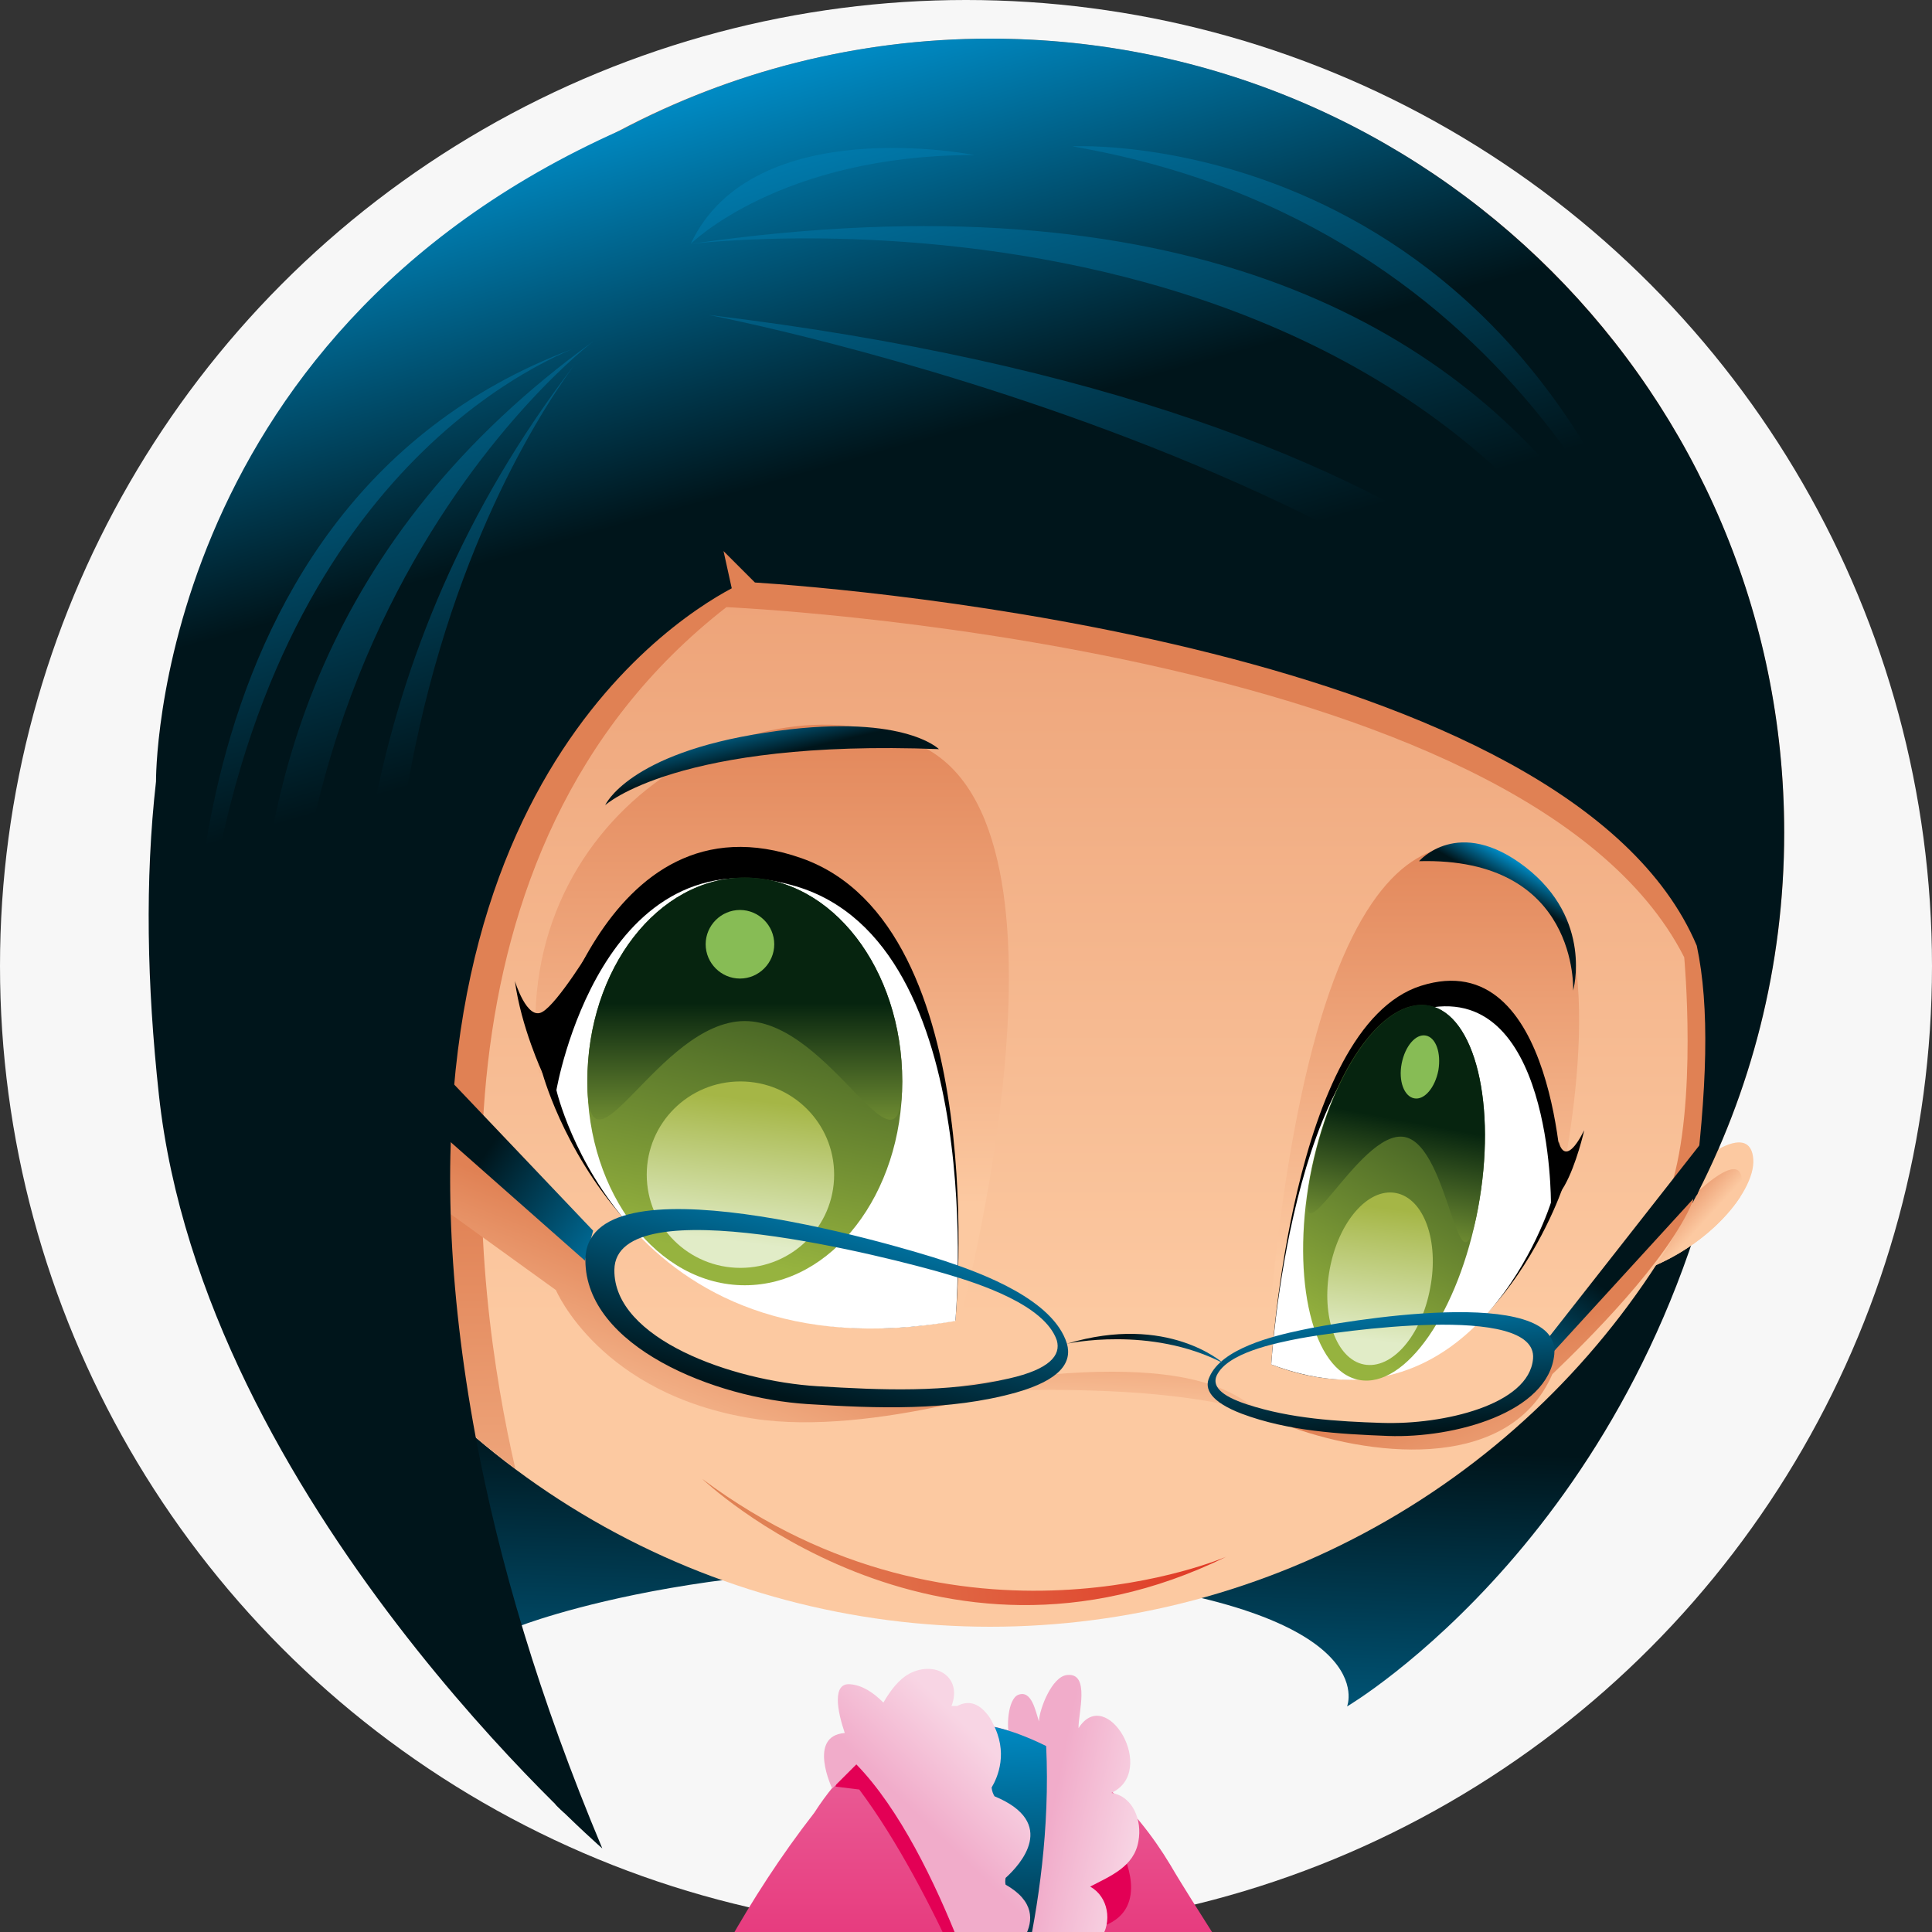 <?xml version="1.0" encoding="utf-8"?>
<!-- Generator: Adobe Illustrator 27.5.0, SVG Export Plug-In . SVG Version: 6.00 Build 0)  -->
<svg version="1.1" id="Layer_1" xmlns="http://www.w3.org/2000/svg" xmlns:xlink="http://www.w3.org/1999/xlink" x="0px" y="0px"
	 viewBox="0 0 400 400" enable-background="new 0 0 400 400" xml:space="preserve">
<rect x="0" y="0" width="400" height="400" fill="#333333" stroke="none"/>
<circle fill="#F7F7F7" cx="200" cy="200" r="200"/>
<g>
	<linearGradient id="SVGID_1_" gradientUnits="userSpaceOnUse" x1="198.718" y1="415.045" x2="202.389" y2="297.56">
		<stop  offset="0" style="stop-color:#009EE0"/>
		<stop  offset="1" style="stop-color:#00151B"/>
	</linearGradient>
	<path fill="url(#SVGID_1_)" d="M107.2,336.8c0,0,45.3-18,116.6-10.1c63,7,55.1,26.6,55.1,26.6s62.4-36.7,78.9-124.8
		c15-80.1-50.5-85.4-69.8-87.2c-19.3-1.8-72.5,6.4-95.5,11c-22.9,4.6-82.6,26.6-100,44.1c-17.4,17.4-36.7,33-43.1,42.2L107.2,336.8z
		"/>
	<g>
		<g>
			
				<linearGradient id="SVGID_00000115472468440840401150000005009648600489081789_" gradientUnits="userSpaceOnUse" x1="-293.041" y1="263.686" x2="-288.52" y2="251.482" gradientTransform="matrix(-0.749 0.359 0.781 1.631 -113.018 169.626)">
				<stop  offset="0" style="stop-color:#FCC9A1"/>
				<stop  offset="1" style="stop-color:#E08154"/>
			</linearGradient>
			<path fill="url(#SVGID_00000115472468440840401150000005009648600489081789_)" d="M304.3,479.2c0,0,10.1,10.6,9.4,14.5
				c-0.6,3.9-21.5-22.3-21.5-22.3L304.3,479.2z"/>
			
				<linearGradient id="SVGID_00000160892794735641551990000005800847823637585844_" gradientUnits="userSpaceOnUse" x1="-604.121" y1="500.491" x2="-604.121" y2="471.24" gradientTransform="matrix(-0.979 0 0 0.979 -290.525 -3.796)">
				<stop  offset="0" style="stop-color:#FCC9A1"/>
				<stop  offset="1" style="stop-color:#E08154"/>
			</linearGradient>
			<path fill="url(#SVGID_00000160892794735641551990000005800847823637585844_)" d="M287.1,467.7c-0.7-0.9-1.1-1.6-1.2-1.8
				c-0.3-0.9-5.4-11.7,8.4-3.3c0.6,0.4,1.3,0.8,1.9,1.2c0.5,0.3,1,0.7,1.4,1c0.2,0.1,0.3,0.2,0.4,0.3c10.3,8,11.2,17.5,11.2,17.5
				l0.2-0.1c7.8,5.3,15.1,13.1-1.4,4.8c-4.7-2.4-8-3-12.3-6c0,0-0.4-0.4-0.7-0.9c2.1,4.1,3.1,15.5-0.8,10.5
				c-3.7-4.7-7.1-15.1-11.1-20.7L287.1,467.7z"/>
		</g>
		<g>
			
				<linearGradient id="SVGID_00000066496942292921324720000018295869314639321263_" gradientUnits="userSpaceOnUse" x1="457.129" y1="92.949" x2="461.65" y2="80.745" gradientTransform="matrix(0.765 0.367 -0.798 1.666 -180.534 177.124)">
				<stop  offset="0" style="stop-color:#FCC9A1"/>
				<stop  offset="1" style="stop-color:#E08154"/>
			</linearGradient>
			<path fill="url(#SVGID_00000066496942292921324720000018295869314639321263_)" d="M103.1,484.4c0,0-10.3,10.8-9.6,14.8
				c0.6,4,22-22.8,22-22.8L103.1,484.4z"/>
			
				<linearGradient id="SVGID_00000089546543122773498430000013967444646822656677_" gradientUnits="userSpaceOnUse" x1="106.901" y1="491.262" x2="106.901" y2="462.012">
				<stop  offset="0" style="stop-color:#FCC9A1"/>
				<stop  offset="1" style="stop-color:#E08154"/>
			</linearGradient>
			<path fill="url(#SVGID_00000089546543122773498430000013967444646822656677_)" d="M120.7,472.6c0.7-0.9,1.1-1.6,1.2-1.8
				c0.3-0.9,5.5-11.9-8.6-3.4c-0.6,0.4-1.3,0.8-1.9,1.3c-0.5,0.3-1,0.7-1.5,1.1c-0.2,0.1-0.3,0.2-0.5,0.3
				C99,478.3,98,488.1,98,488.1l-0.2-0.1c-7.9,5.4-15.4,13.4,1.4,4.9c4.8-2.4,8.2-3.1,12.5-6.1c0,0,0.4-0.5,0.8-0.9
				c-2.2,4.2-3.2,15.8,0.8,10.7c3.7-4.8,7.2-15.4,11.3-21.1L120.7,472.6z"/>
		</g>
		
			<linearGradient id="SVGID_00000103267059417417546160000016259459831840566916_" gradientUnits="userSpaceOnUse" x1="202.548" y1="341.423" x2="202.548" y2="462.582">
			<stop  offset="0" style="stop-color:#EB74A6"/>
			<stop  offset="1" style="stop-color:#E30055"/>
		</linearGradient>
		<path fill="url(#SVGID_00000103267059417417546160000016259459831840566916_)" d="M268.7,428.7c-7-12-14.6-23.6-22-35.4
			c-1.5-2.4-3-4.8-4.4-7.2c-7.4-12.3-18.1-22.6-31.9-27.3c-12.7-4.3-22.8-1.9-30.7,4.2l0.4-1.3c-1.1,1.1-2,2.3-3,3.4
			c-3.2,2.9-6,6.3-8.5,10.2c-28.4,36.5-35.3,71.8-55.6,92.3l9.8,10.4c0,0,11.7-9.4,26.3-36.7c-0.9,14.7,0.7,29.4,6.2,42.3
			c1.1,2.9,2.4,6.7,4,11.1h85c1.7-5.2,3.1-9.4,4.1-12.3c5.8-12.6,8.5-28.3,8-44.4c15.2,23.1,27.2,32.4,27.2,32.4l8.3-9.7
			C290.5,462.6,270.1,431.2,268.7,428.7z"/>
		
			<linearGradient id="SVGID_00000121275360211305520870000012369058697542231966_" gradientUnits="userSpaceOnUse" x1="202.534" y1="527.948" x2="202.534" y2="453.672">
			<stop  offset="0" style="stop-color:#CF006A"/>
			<stop  offset="1" style="stop-color:#C5004F"/>
		</linearGradient>
		<path fill="url(#SVGID_00000121275360211305520870000012369058697542231966_)" d="M244,413c5.5,10.1,11.9,41,11.9,41.3
			c0.6-5.3,0.8-10.8,0.6-16.3c15.2,23.1,27.2,32.4,27.2,32.4l3.1-3.6C273.9,453.1,244,413,244,413z M118.2,473.1l4.7,4.9
			c0,0,11.7-9.4,26.3-36.7c-0.7,11.9,0.2,23.8,3.5,34.7c3.3-2.5,5.9-6.6,5-14.3c-1.8-16.5,3.7-50.5,3.7-50.5
			C155.2,427.3,127.2,462.1,118.2,473.1z"/>
		
			<linearGradient id="SVGID_00000168117795133605944190000010276424637056422319_" gradientUnits="userSpaceOnUse" x1="199.327" y1="587.367" x2="201.163" y2="523.116">
			<stop  offset="0" style="stop-color:#FFEE28"/>
			<stop  offset="1" style="stop-color:#EB6E08"/>
		</linearGradient>
		<path fill="url(#SVGID_00000168117795133605944190000010276424637056422319_)" d="M186.3,577.4c0,0,10.1,2.7,14.8-5
			c0,0-10-34.9-16.5-58.2c12.3,5.6,24.5,4.4,35.3-1c-6.8,24-15.7,59.9-15.7,59.9c5.1,6.9,12.3,4.7,12.3,4.7
			c8.4-23.9,21-61.5,28.1-83.1h-85C167.2,516.2,180.1,553.1,186.3,577.4z"/>
		<g>
			<g>
				
					<linearGradient id="SVGID_00000077307379266140146180000003972717135128998573_" gradientUnits="userSpaceOnUse" x1="178.804" y1="607.705" x2="177.887" y2="599.444">
					<stop  offset="0" style="stop-color:#009EE0"/>
					<stop  offset="1" style="stop-color:#00151B"/>
				</linearGradient>
				<path fill="url(#SVGID_00000077307379266140146180000003972717135128998573_)" d="M150,598.2l0.3,5.5c0,0,26.2,7.9,55.1-5.8
					l-0.3-5.5l-15.6-5L150,598.2z"/>
				
					<linearGradient id="SVGID_00000145047433399274082710000001308432037230209200_" gradientUnits="userSpaceOnUse" x1="168.604" y1="570.159" x2="180.229" y2="589.739">
					<stop  offset="0" style="stop-color:#EB74A6"/>
					<stop  offset="1" style="stop-color:#E30055"/>
				</linearGradient>
				<path fill="url(#SVGID_00000145047433399274082710000001308432037230209200_)" d="M183.5,573.2l-5.6-10.6
					c9.2,6.4,19.3-3.7,19.3-3.7c2.7,9,8,34.1,8,34.1c-27.9,11.8-55.1,5.1-55.1,5.1C161.7,580.8,183.5,573.2,183.5,573.2z"/>
			</g>
			<g>
				
					<linearGradient id="SVGID_00000121268995038769051210000001616858154350557575_" gradientUnits="userSpaceOnUse" x1="223.466" y1="612.078" x2="225.761" y2="596.014">
					<stop  offset="0" style="stop-color:#009EE0"/>
					<stop  offset="1" style="stop-color:#00151B"/>
				</linearGradient>
				<path fill="url(#SVGID_00000121268995038769051210000001616858154350557575_)" d="M253.2,598.2l-0.3,5.5c0,0-26.2,7.9-55.1-5.8
					l0.3-5.5l15.6-5L253.2,598.2z"/>
				
					<linearGradient id="SVGID_00000176763120334191007240000000559535779563579047_" gradientUnits="userSpaceOnUse" x1="238.434" y1="570.334" x2="219.466" y2="587.468">
					<stop  offset="0" style="stop-color:#EB74A6"/>
					<stop  offset="1" style="stop-color:#E30055"/>
				</linearGradient>
				<path fill="url(#SVGID_00000176763120334191007240000000559535779563579047_)" d="M219.7,573.2l5-10.6
					c-9.2,6.4-19.3-3.7-19.3-3.7c-2.7,9-7.4,34.1-7.4,34.1c27.9,11.8,55.1,5.1,55.1,5.1C241.5,580.8,219.7,573.2,219.7,573.2z"/>
			</g>
		</g>
		<g>
			<g>
				
					<linearGradient id="SVGID_00000150797658492574617040000016640159783265451952_" gradientUnits="userSpaceOnUse" x1="-592.346" y1="222.097" x2="-592.346" y2="134.899" gradientTransform="matrix(-1 0 0 1 -535.914 0)">
					<stop  offset="0" style="stop-color:#FCC9A1"/>
					<stop  offset="1" style="stop-color:#E08154"/>
				</linearGradient>
				<path fill="url(#SVGID_00000150797658492574617040000016640159783265451952_)" d="M57.8,244.6c0,0-15.6-7.8-15.6,0
					c0,7.8,8.3,17,28.5,20.7L57.8,244.6z"/>
				
					<linearGradient id="SVGID_00000054983571847965878760000002259374608619330719_" gradientUnits="userSpaceOnUse" x1="-592.057" y1="258.192" x2="-596.342" y2="244.729" gradientTransform="matrix(-1 0 0 1 -535.914 0)">
					<stop  offset="0" style="stop-color:#FCC9A1"/>
					<stop  offset="1" style="stop-color:#E08154"/>
				</linearGradient>
				<path fill="url(#SVGID_00000054983571847965878760000002259374608619330719_)" d="M44.2,251.2L44.2,251.2
					c0,0,8.6-11.6,23.3,12.2c0.3,0.5,0.5,0.9,0.8,1.3C55.1,261.9,47.5,256.7,44.2,251.2z"/>
			</g>
			<g>
				
					<linearGradient id="SVGID_00000131355535605635810930000009828939783132107924_" gradientUnits="userSpaceOnUse" x1="-880.917" y1="222.096" x2="-880.917" y2="134.897" gradientTransform="matrix(-1 0 0 1 -535.914 0)">
					<stop  offset="0" style="stop-color:#FCC9A1"/>
					<stop  offset="1" style="stop-color:#E08154"/>
				</linearGradient>
				<path fill="url(#SVGID_00000131355535605635810930000009828939783132107924_)" d="M354.7,238.6c0,0,7.8-5.5,8.3,1.4
					c0.5,6.9-10.6,20.2-27.1,24.3c-16.5,4.1-5.1-11.9-5.1-11.9L354.7,238.6z"/>
				
					<linearGradient id="SVGID_00000099627526627275071050000004933171449761305234_" gradientUnits="userSpaceOnUse" x1="-886.09" y1="255.918" x2="-878.746" y2="249.186" gradientTransform="matrix(-1 0 0 1 -535.914 0)">
					<stop  offset="0" style="stop-color:#FCC9A1"/>
					<stop  offset="1" style="stop-color:#E08154"/>
				</linearGradient>
				<path fill="url(#SVGID_00000099627526627275071050000004933171449761305234_)" d="M335.9,264.3c-0.4,0.1-0.6,0.1-1,0.2
					l10.9-12.1c0,0,16.5-18.4,14.7-6.1c-0.1,0.5-0.2,1-0.2,1.5C356.1,254.2,347.3,261.5,335.9,264.3z"/>
			</g>
			
				<linearGradient id="SVGID_00000132789012593676587000000006623424306903730857_" gradientUnits="userSpaceOnUse" x1="-740.889" y1="272.589" x2="-740.889" y2="-13.775" gradientTransform="matrix(-1 0 0 1 -535.914 0)">
				<stop  offset="0" style="stop-color:#FCC9A1"/>
				<stop  offset="1" style="stop-color:#E08154"/>
			</linearGradient>
			<circle fill="url(#SVGID_00000132789012593676587000000006623424306903730857_)" cx="205" cy="172.4" r="164.4"/>
			
				<linearGradient id="SVGID_00000149344960037210469700000009211494187737823922_" gradientUnits="userSpaceOnUse" x1="217.026" y1="362.349" x2="216.108" y2="246.699">
				<stop  offset="0" style="stop-color:#FCC9A1"/>
				<stop  offset="1" style="stop-color:#E08154"/>
			</linearGradient>
			<path fill="url(#SVGID_00000149344960037210469700000009211494187737823922_)" d="M150.4,125.7c0,0,165.2,7.3,198.3,72.5
				c0,0,2.8,30.3-2.8,47.7c0,0,11.9-4.6,13.8-33c1.8-28.5-0.9-51.4-2.8-60.6c-1.8-9.2-161.5-85.4-177.1-87.2
				c-15.6-1.8-37.6-2.8-40.4,0c-2.8,2.8-33,29.4-44.1,48.6c-11,19.3-22,77.1-22,93.6c0,12.7-1.6,43.8-1.5,61.3
				c9.8,13.5,21.5,25.5,34.9,35.5C98.2,267.3,85.5,176.2,150.4,125.7z"/>
			
				<linearGradient id="SVGID_00000088107272606858924750000012496030069663678120_" gradientUnits="userSpaceOnUse" x1="-695.736" y1="249.373" x2="-695.736" y2="141.861" gradientTransform="matrix(-1 0 0 1 -535.914 0)">
				<stop  offset="0" style="stop-color:#FCC9A1"/>
				<stop  offset="1" style="stop-color:#E08154"/>
			</linearGradient>
			<path fill="url(#SVGID_00000088107272606858924750000012496030069663678120_)" d="M198.7,273.5c0,0,27.5-101.9-7.9-119
				c-34.3-16.6-86.9,14.7-79.2,67.6L198.7,273.5z"/>
			
				<linearGradient id="SVGID_00000085243591292302329910000003729439874990743454_" gradientUnits="userSpaceOnUse" x1="-830.417" y1="261.685" x2="-830.417" y2="168.137" gradientTransform="matrix(-1 0 0 1 -535.914 0)">
				<stop  offset="0" style="stop-color:#FCC9A1"/>
				<stop  offset="1" style="stop-color:#E08154"/>
			</linearGradient>
			<path fill="url(#SVGID_00000085243591292302329910000003729439874990743454_)" d="M322.6,247.8c0,0,11.9-51.4-3.7-65.2
				c-15.6-13.8-47.7-21.1-56.9,100L322.6,247.8z"/>
			
				<linearGradient id="SVGID_00000052818608182796494270000013609957274026863006_" gradientUnits="userSpaceOnUse" x1="-792.254" y1="339.371" x2="-795.925" y2="308.167" gradientTransform="matrix(-0.833 8.030000e-02 9.470000e-02 0.996 -468.078 20.466)">
				<stop  offset="0" style="stop-color:#FCC9A1"/>
				<stop  offset="1" style="stop-color:#E08154"/>
			</linearGradient>
			<path fill="url(#SVGID_00000052818608182796494270000013609957274026863006_)" d="M261.6,292.9c0,0-0.5-0.7-2.1-1.7
				c-5.4-3.4-16.3-13.1-73.1-2.1C186.4,289.1,236.1,284.3,261.6,292.9z"/>
			
				<linearGradient id="SVGID_00000056426369061199334540000009434203134009565346_" gradientUnits="userSpaceOnUse" x1="156.116" y1="144.878" x2="158.869" y2="156.808">
				<stop  offset="0" style="stop-color:#009EE0"/>
				<stop  offset="1" style="stop-color:#00151B"/>
			</linearGradient>
			<path fill="url(#SVGID_00000056426369061199334540000009434203134009565346_)" d="M125.3,166.7c0,0,14.9-13.7,69.1-11.6
				c0,0-7.7-7.8-36-3.4C130,156,125.3,166.7,125.3,166.7z"/>
			
				<linearGradient id="SVGID_00000129179582011776304940000008021169041240926902_" gradientUnits="userSpaceOnUse" x1="317.076" y1="178.765" x2="313.404" y2="185.191">
				<stop  offset="0" style="stop-color:#009EE0"/>
				<stop  offset="1" style="stop-color:#00151B"/>
			</linearGradient>
			<path fill="url(#SVGID_00000129179582011776304940000008021169041240926902_)" d="M325.7,205.1c0,0,1.3-27.7-31.9-26.8
				c0,0,8.1-9.5,22,1.2C329.9,190.4,325.7,205.1,325.7,205.1z"/>
			
				<linearGradient id="SVGID_00000074438144951769237700000015539014940699988910_" gradientUnits="userSpaceOnUse" x1="-714.462" y1="352.711" x2="-625.603" y2="352.711" gradientTransform="matrix(-1.002 0.125 0.123 0.993 -509.301 49.805)">
				<stop  offset="0" style="stop-color:#E03926"/>
				<stop  offset="1" style="stop-color:#E08154"/>
			</linearGradient>
			<path fill="url(#SVGID_00000074438144951769237700000015539014940699988910_)" d="M253.9,322.3c0,0-55,23.8-108.5-16.1l0,0
				C145.4,306.2,193.4,352,253.9,322.3z"/>
		</g>
		<g>
			<path d="M112.3,222.1c0,0-4.4-9.4-5.7-19c0,0,2.5,8.3,5.7,6.4c3.2-1.8,10.3-13.5,10.3-13.5s3.4,8.7,3.9,10.1
				C127,207.4,112.3,222.1,112.3,222.1z"/>
			<g>
				<path d="M197.8,273.4c0,0,8-81.6-31.8-95.7c-41.6-14.7-53.8,44.1-53.8,44.1S128.9,285.9,197.8,273.4z"/>
				<path fill="#FFFFFF" d="M197.8,273.5c0,0,7.3-78-33-90c-40.4-11.9-49.6,42.2-49.6,42.2S128.9,285.4,197.8,273.5z"/>
			</g>
			<g>
				
					<linearGradient id="SVGID_00000129200800047209938000000005322559313658660021_" gradientUnits="userSpaceOnUse" x1="146.609" y1="259.449" x2="166.191" y2="167.658">
					<stop  offset="0" style="stop-color:#96B33F"/>
					<stop  offset="1" style="stop-color:#06240F"/>
				</linearGradient>
				<path fill="url(#SVGID_00000129200800047209938000000005322559313658660021_)" d="M121.6,223.9c0,23.3,14.6,42.2,32.6,42.2
					c18,0,32.6-18.9,32.6-42.2c0-23.3-14.6-42.2-32.6-42.2C136.2,181.7,121.6,200.6,121.6,223.9z"/>
				
					<linearGradient id="SVGID_00000109014386391834481020000002442587272645486229_" gradientUnits="userSpaceOnUse" x1="154.186" y1="241.372" x2="154.186" y2="207.719">
					<stop  offset="0" style="stop-color:#96B33F"/>
					<stop  offset="1" style="stop-color:#06240F"/>
				</linearGradient>
				<path fill="url(#SVGID_00000109014386391834481020000002442587272645486229_)" d="M121.6,223.9c0,23.3,14.6-12.5,32.6-12.5
					c18,0,32.6,35.9,32.6,12.5c0-23.3-14.6-42.2-32.6-42.2C136.2,181.7,121.6,200.6,121.6,223.9z"/>
				
					<linearGradient id="SVGID_00000157306070991838144730000009112538979477305241_" gradientUnits="userSpaceOnUse" x1="151.541" y1="257.009" x2="155.212" y2="227.639">
					<stop  offset="0" style="stop-color:#E1ECC7"/>
					<stop  offset="1" style="stop-color:#A5B646"/>
				</linearGradient>
				<path fill="url(#SVGID_00000157306070991838144730000009112538979477305241_)" d="M133.9,243.2c0,10.7,8.7,19.3,19.4,19.3
					c10.7,0,19.4-8.6,19.4-19.3c0-10.7-8.7-19.3-19.4-19.3C142.5,223.9,133.9,232.6,133.9,243.2z"/>
				<path fill="#87BC55" d="M146.1,195.5c0,3.9,3.2,7.1,7.1,7.1c3.9,0,7.1-3.2,7.1-7.1c0-3.9-3.2-7.1-7.1-7.1
					C149.3,188.4,146.1,191.6,146.1,195.5z"/>
			</g>
		</g>
		<g>
			<path d="M322.7,236.3c0,0,1.1,6,5.3-2.3c0,0-1.6,7.1-4.1,11.5c-1.9,3.4-6.4,6.4-6.4,6.4L322.7,236.3z"/>
			<g>
				<path d="M263.2,282.5c0,0,4.1-69.9,31-78.4c28.1-8.9,29.3,41.9,29.3,41.9S305.6,298.8,263.2,282.5z"/>
				<path fill="#FFFFFF" d="M263.2,282.5c0,0,4.1-66.8,31.1-73.5c27.1-6.7,26.8,40,26.8,40S305.7,298.5,263.2,282.5z"/>
			</g>
			<g>
				
					<linearGradient id="SVGID_00000150796873213733122140000007721819938283680128_" gradientUnits="userSpaceOnUse" x1="647.143" y1="160.97" x2="664.848" y2="77.979" gradientTransform="matrix(0.694 0.13 -0.189 1.012 -140.809 31.601)">
					<stop  offset="0" style="stop-color:#96B33F"/>
					<stop  offset="1" style="stop-color:#06240F"/>
				</linearGradient>
				<path fill="url(#SVGID_00000150796873213733122140000007721819938283680128_)" d="M306,250.2c-4,21.4-15,37.3-24.6,35.5
					c-9.6-1.8-14.1-20.6-10.2-42c4-21.4,15-37.3,24.6-35.5C305.4,210,310,228.8,306,250.2z"/>
				
					<linearGradient id="SVGID_00000015336126003618771130000014450202882726868624_" gradientUnits="userSpaceOnUse" x1="653.995" y1="144.69" x2="653.995" y2="114.145" gradientTransform="matrix(0.694 0.13 -0.189 1.012 -140.809 31.601)">
					<stop  offset="0" style="stop-color:#96B33F"/>
					<stop  offset="1" style="stop-color:#06240F"/>
				</linearGradient>
				<path fill="url(#SVGID_00000015336126003618771130000014450202882726868624_)" d="M306,250.2c-4,21.4-5.6-13-15.2-14.8
					c-9.6-1.8-23.5,29.7-19.5,8.3c4-21.4,15-37.3,24.6-35.5C305.4,210,310,228.8,306,250.2z"/>
				
					<linearGradient id="SVGID_00000072973715912471098370000014448019466638348205_" gradientUnits="userSpaceOnUse" x1="284.154" y1="277.599" x2="287.579" y2="250.199">
					<stop  offset="0" style="stop-color:#E1ECC7"/>
					<stop  offset="1" style="stop-color:#A5B646"/>
				</linearGradient>
				<path fill="url(#SVGID_00000072973715912471098370000014448019466638348205_)" d="M296.1,266.7c-1.8,9.8-7.9,16.9-13.7,15.8
					c-5.7-1.1-8.9-9.9-7.1-19.7c1.8-9.8,7.9-16.9,13.7-15.8C294.8,248.1,298,256.9,296.1,266.7z"/>
				<path fill="#87BC55" d="M297.8,221.6c-0.7,3.6-2.9,6.2-5,5.8c-2.1-0.4-3.3-3.6-2.6-7.2c0.7-3.6,2.9-6.2,5-5.8
					C297.3,214.8,298.4,218,297.8,221.6z"/>
			</g>
		</g>
	</g>
	
		<linearGradient id="SVGID_00000052076654464559672420000008771288137989014161_" gradientUnits="userSpaceOnUse" x1="203.629" y1="476.35" x2="203.629" y2="402.92">
		<stop  offset="0" style="stop-color:#D35380"/>
		<stop  offset="1" style="stop-color:#E30055"/>
	</linearGradient>
	<path fill="url(#SVGID_00000052076654464559672420000008771288137989014161_)" d="M206.7,426.8c0,0-12.8-34.9-28.8-56.3l-4.9-0.6
		c0,0,1.2-4.3,1.8-6.1c0.6-1.8,3.1-3.7,5.5-2.4c2.4,1.2,8.6,3.7,9.2,7.3c0.6,3.7,4.3,13.5,4.9,15.3c0.6,1.8,7.3,14.7,7.3,14.7
		l23.9-21.4l6.7,6.1c0,0,6.1,11.6-3.7,15.3c0,0,1.8,15.3-9.8,15.9C218.9,414.5,223.8,428.6,206.7,426.8z"/>
	
		<linearGradient id="SVGID_00000053528428796318512460000014413925616488761241_" gradientUnits="userSpaceOnUse" x1="233.711" y1="390.669" x2="215.355" y2="386.998">
		<stop  offset="0" style="stop-color:#F8D5E4"/>
		<stop  offset="1" style="stop-color:#F1ACCA"/>
	</linearGradient>
	<path fill="url(#SVGID_00000053528428796318512460000014413925616488761241_)" d="M209.1,359.8c-0.8-1.8-0.5-8,1.7-8.9
		c2.8-1.1,3.6,3.4,4.3,5.5c0.1-2.6,2.7-9.3,5.8-9.6c4.9-0.6,2.3,8.1,2.4,11c5.8-9.2,16.5,8.9,6.8,13.4c4.5,0.7,6.4,5.7,5.6,10
		c-0.9,5.3-5.8,7.2-10,9.4c3.8,2.1,4.6,7.3,2.2,10.8c-2.6,3.8-7.7,4-11.3,5.6c10,7.4-2.8,18.5-10.2,19.6c3.5-5.6,1.9-13.3,2.2-19.7
		c0.6-12.7-0.6-25.3-0.9-38L209.1,359.8z"/>
	
		<linearGradient id="SVGID_00000090259525919861292670000011659294556870249101_" gradientUnits="userSpaceOnUse" x1="201.108" y1="347.075" x2="205.238" y2="419.588">
		<stop  offset="0" style="stop-color:#009EE0"/>
		<stop  offset="1" style="stop-color:#00151B"/>
	</linearGradient>
	<path fill="url(#SVGID_00000090259525919861292670000011659294556870249101_)" d="M190.8,372.2c1.4,3.7,8.7,12.8,9.6,15.6
		c0.9,2.8,3.2,12.9,3.7,15.6c0.5,2.8,0.9,7.8,0.9,9.6l1.8,13.3c0,0,11.4-30.6,9.8-64.8c-2-1-4.1-1.9-6.3-2.7
		c-9.1-3.1-16.7-2.7-23.3,0c0,0.2-0.1,0.4,0,0.5C187.5,361.2,189.4,368.5,190.8,372.2z"/>
	
		<linearGradient id="SVGID_00000146480030925775977710000000438252845320936612_" gradientUnits="userSpaceOnUse" x1="210.438" y1="367.251" x2="196.363" y2="381.937">
		<stop  offset="0" style="stop-color:#F8D5E4"/>
		<stop  offset="1" style="stop-color:#F1ACCA"/>
	</linearGradient>
	<path fill="url(#SVGID_00000146480030925775977710000000438252845320936612_)" d="M207.2,406.6c0,0,13-9.6,1-16.4
		c-0.1-0.4-0.1-0.9,0-1.4c3-2.7,11-11.4-2.3-16.9c-0.3-0.5-0.5-1-0.6-1.8c1.3-2.2,3.5-7.3,0.2-13.4c-0.3-0.7-0.7-1.3-1.2-1.9
		c-2.2-2.7-4.4-2.5-6.1-1.6c-0.4,0-0.8,0-1.2,0c2.3-6-3.3-9.5-8.7-6.7c-2.1,1.1-3.9,3.4-5.4,6c-2-2-4.3-3.6-6.9-3.8
		c-3.7-0.3-2.7,5.4-1.1,10.1c-7.8,0.6-2.6,11.5-2.6,11.5l5-5c17.9,18.4,29.3,60.7,29.3,60.7S221.4,417.2,207.2,406.6z"/>
	<g>
		<path fill="#B10D3C" d="M210,435.4c-7.6,0-13.8,6.2-13.8,13.8c0,7.6,6.2,13.8,13.8,13.8c7.6,0,13.8-6.2,13.8-13.8
			C223.8,441.5,217.6,435.4,210,435.4z"/>
		<g>
			
				<linearGradient id="SVGID_00000142861308453193379530000006035942118491464094_" gradientUnits="userSpaceOnUse" x1="217.728" y1="437.413" x2="209.928" y2="445.552">
				<stop  offset="0" style="stop-color:#F8D5E4"/>
				<stop  offset="1" style="stop-color:#F1ACCA"/>
			</linearGradient>
			<path fill="url(#SVGID_00000142861308453193379530000006035942118491464094_)" d="M223.8,445.4c0,7.6-6.2,13.8-13.8,13.8
				c-7.6,0-13.8-6.2-13.8-13.8c0-7.6,6.2-13.8,13.8-13.8C217.6,431.7,223.8,437.8,223.8,445.4z"/>
			
				<linearGradient id="SVGID_00000080885981879325331230000012412295701986541186_" gradientUnits="userSpaceOnUse" x1="218.008" y1="437.556" x2="211.353" y2="444.5">
				<stop  offset="0" style="stop-color:#F8D5E4"/>
				<stop  offset="1" style="stop-color:#EB7FA9"/>
			</linearGradient>
			<path fill="url(#SVGID_00000080885981879325331230000012412295701986541186_)" d="M223.2,444.4c0,6.5-5.3,11.7-11.7,11.7
				s-11.7-5.3-11.7-11.7c0-6.5,5.3-11.7,11.7-11.7S223.2,437.9,223.2,444.4z"/>
			
				<linearGradient id="SVGID_00000008147063274012380990000001966720818983700900_" gradientUnits="userSpaceOnUse" x1="218.737" y1="427.153" x2="205.581" y2="459.89">
				<stop  offset="0" style="stop-color:#E74C87"/>
				<stop  offset="1" style="stop-color:#BA0946"/>
			</linearGradient>
			<path fill="url(#SVGID_00000008147063274012380990000001966720818983700900_)" d="M207.2,446c-1.3,0-2.4,1.1-2.4,2.4
				c0,1.3,1.1,2.4,2.4,2.4c1.3,0,2.4-1.1,2.4-2.4C209.6,447.1,208.6,446,207.2,446z M207.2,438c-1.3,0-2.4,1.1-2.4,2.4
				c0,1.3,1.1,2.4,2.4,2.4c1.3,0,2.4-1.1,2.4-2.4C209.6,439.1,208.6,438,207.2,438z M216.4,442.8c1.3,0,2.4-1.1,2.4-2.4
				c0-1.3-1.1-2.4-2.4-2.4c-1.3,0-2.4,1.1-2.4,2.4C214,441.7,215,442.8,216.4,442.8z M216.4,446c-1.3,0-2.4,1.1-2.4,2.4
				c0,1.3,1.1,2.4,2.4,2.4c1.3,0,2.4-1.1,2.4-2.4C218.8,447.1,217.7,446,216.4,446z"/>
		</g>
	</g>
	
		<linearGradient id="SVGID_00000165223765146759136280000008128232081508026044_" gradientUnits="userSpaceOnUse" x1="134.954" y1="304.815" x2="151.462" y2="263.334">
		<stop  offset="0" style="stop-color:#FCC9A1"/>
		<stop  offset="1" style="stop-color:#E08154"/>
	</linearGradient>
	<path fill="url(#SVGID_00000165223765146759136280000008128232081508026044_)" d="M216,285.4c0,0-35.3,12.2-60.1,8.3
		c-31.7-5-40.8-26.6-40.8-26.6l-24.8-17.9l1.4-19.7l32.1,31.7C123.7,261.1,127.9,300.1,216,285.4z"/>
	
		<linearGradient id="SVGID_00000169545588909288420420000012147031802415955900_" gradientUnits="userSpaceOnUse" x1="329.701" y1="320.035" x2="312.72" y2="278.73">
		<stop  offset="0" style="stop-color:#FCC9A1"/>
		<stop  offset="1" style="stop-color:#E08154"/>
	</linearGradient>
	<path fill="url(#SVGID_00000169545588909288420420000012147031802415955900_)" d="M319.3,280.4l-0.9,4.6c-4,4.5-8.7,7.7-15.7,8.7
		c-8.5,1.2-16.7,1-25.2,0.9l-10.1,0.9c18.3,6.5,45.4,8.7,54-11c7.2-6.9,23.8-23.3,29.1-35.8l0.5-4.1L319.3,280.4z"/>
	<g>
		
			<linearGradient id="SVGID_00000145767703064718969110000017450638726007037631_" gradientUnits="userSpaceOnUse" x1="140.302" y1="265.737" x2="100.958" y2="238.052">
			<stop  offset="0" style="stop-color:#009EE0"/>
			<stop  offset="1" style="stop-color:#00151B"/>
		</linearGradient>
		<polygon fill="url(#SVGID_00000145767703064718969110000017450638726007037631_)" points="121.1,261 92.1,235.4 93.9,224.4 
			122.8,254.8 		"/>
		
			<linearGradient id="SVGID_00000037664744421557893490000005427224911272659119_" gradientUnits="userSpaceOnUse" x1="309.355" y1="300.91" x2="332.632" y2="266.964">
			<stop  offset="0" style="stop-color:#009EE0"/>
			<stop  offset="1" style="stop-color:#00151B"/>
		</linearGradient>
		<path fill="url(#SVGID_00000037664744421557893490000005427224911272659119_)" d="M319.7,278.1l33.5-42.7c0,0,0,7.8-1.8,11.9
			l-29.8,32.6L319.7,278.1z"/>
		
			<linearGradient id="SVGID_00000027606252557557832250000007476838892780193162_" gradientUnits="userSpaceOnUse" x1="179.177" y1="236.409" x2="166.327" y2="290.259">
			<stop  offset="0" style="stop-color:#009EE0"/>
			<stop  offset="1" style="stop-color:#00151B"/>
		</linearGradient>
		<path fill="url(#SVGID_00000027606252557557832250000007476838892780193162_)" d="M220.9,278.2c-2.8-9.1-17.4-14.5-25.2-17.1
			c-11.5-3.8-74.5-22.1-74.5-0.2c0,17.9,26.8,28.6,46,29.8c14.4,0.9,29.2,1.5,43.2-2.4C219.5,285.7,222,282.1,220.9,278.2z
			 M208.9,285.4c-12.9,3-26.5,2.4-39.7,1.6c-17.6-1.1-42.2-9.8-42-24.1c0.2-17.4,57.9-2.3,68.5,0.8c7.2,2.1,20.6,6.5,23.1,13.8
			C219.7,280.6,217.3,283.5,208.9,285.4z"/>
		
			<linearGradient id="SVGID_00000117645965645204676640000017828267603247799683_" gradientUnits="userSpaceOnUse" x1="55.731" y1="480.871" x2="43.097" y2="533.815" gradientTransform="matrix(-0.915 -8.960000e-02 -6.500000e-02 0.672 362.984 -58.111)">
			<stop  offset="0" style="stop-color:#009EE0"/>
			<stop  offset="1" style="stop-color:#00151B"/>
		</linearGradient>
		<path fill="url(#SVGID_00000117645965645204676640000017828267603247799683_)" d="M257.1,292.7c9.6,3.6,20.1,4.2,30.3,4.6
			c13.6,0.5,33.2-4.8,34.4-16.9c1.4-14.7-44.2-6.8-52.5-5c-5.7,1.2-16.4,3.8-18.9,9.7C249.2,287.6,250.8,290.3,257.1,292.7z
			 M251.9,284.8c2.2-4.7,12-6.7,17.2-7.7c7.6-1.4,49.3-7.5,48.3,4.2c-0.8,9.6-18.7,13.7-31.2,13.3c-9.4-0.3-19-0.9-27.9-3.8
			C252.4,288.9,251,286.8,251.9,284.8z"/>
		
			<linearGradient id="SVGID_00000124840692027665660510000018106696572104867753_" gradientUnits="userSpaceOnUse" x1="258.786" y1="295.493" x2="232.667" y2="277.114">
			<stop  offset="0" style="stop-color:#009EE0"/>
			<stop  offset="1" style="stop-color:#00151B"/>
		</linearGradient>
		<path fill="url(#SVGID_00000124840692027665660510000018106696572104867753_)" d="M220.9,278.2c0,0,17.2-3.8,32.3,4
			C253.2,282.2,241.8,271.9,220.9,278.2z"/>
	</g>
	
		<linearGradient id="SVGID_00000035501877014910938910000005893609639922363271_" gradientUnits="userSpaceOnUse" x1="201.46" y1="633.351" x2="201.46" y2="493.833">
		<stop  offset="0" style="stop-color:#009EE0"/>
		<stop  offset="1" style="stop-color:#00151B"/>
	</linearGradient>
	<path fill="url(#SVGID_00000035501877014910938910000005893609639922363271_)" d="M151.6,475.7c0,0,4.3,25.7,10.4,44.1
		c0,0,46.5,14.1,77.7,0.6c0,0,8.6-14.1,11.6-41.6l-27.5-2.4l-56.3-3.7L151.6,475.7z"/>
	
		<linearGradient id="SVGID_00000088104572295692246330000012786405413681513889_" gradientUnits="userSpaceOnUse" x1="202.505" y1="456.045" x2="201.278" y2="503.27">
		<stop  offset="0" style="stop-color:#E1ECC7"/>
		<stop  offset="1" style="stop-color:#A5B646"/>
	</linearGradient>
	<path fill="url(#SVGID_00000088104572295692246330000012786405413681513889_)" d="M152.7,477.3c0,0,52.3,21.1,98.2,0.9
		c0,0,4.1-7.8,4.6-20.2c0,0-40.4,21.1-106,0C149.4,458,149.4,470.8,152.7,477.3z"/>
	
		<linearGradient id="SVGID_00000152233737959184680080000000872381738137645981_" gradientUnits="userSpaceOnUse" x1="214.669" y1="678.46" x2="213.74" y2="690.071" gradientTransform="matrix(0.903 5.000000e-04 -1.200000e-03 0.75 16.278 -45.842)">
		<stop  offset="0" style="stop-color:#009EE0"/>
		<stop  offset="1" style="stop-color:#00151B"/>
	</linearGradient>
	<path fill="url(#SVGID_00000152233737959184680080000000872381738137645981_)" d="M212.9,466.3l-9.9,0c-7.3,0-13.3,4.9-13.3,11
		c0,6.1,5.9,11,13.2,11l9.9,0c7.3,0,13.3-4.9,13.3-11C226.1,471.2,220.2,466.3,212.9,466.3z M211.6,482.6l-7.5,0
		c-5.5,0-10-2.4-10-5.3c0-2.9,4.5-5.3,10.1-5.3l7.5,0c5.5,0,10,2.4,10,5.3C221.7,480.2,217.2,482.6,211.6,482.6z"/>
	<g>
		
			<linearGradient id="SVGID_00000140717665613006252160000001691427808401793471_" gradientUnits="userSpaceOnUse" x1="148.52" y1="4.136" x2="174.22" y2="95.922">
			<stop  offset="0" style="stop-color:#009EE0"/>
			<stop  offset="1" style="stop-color:#00151B"/>
		</linearGradient>
		<path fill="url(#SVGID_00000140717665613006252160000001691427808401793471_)" d="M350.4,249.1c12.1-22.9,19-49,19-76.7
			C369.4,81.6,295.8,8,205,8c-27.7,0-53.7,6.9-76.6,19C31.4,70.2,32.3,161.8,32.3,161.8l0,0c-2.3,20.3-1.9,42,0.6,64.9
			c9.2,84.4,91.8,156,91.8,156c-13.1-31.2-21.4-59.5-26.2-85.1c-23.7-127.3,38.9-168.3,53-175.8l-1.7-7.7l6.5,6.5
			c18.9,1.2,168.7,13,195,75.2c2.7,12.7,2.2,29.5-0.8,52.9C350.4,248.9,350.4,249,350.4,249.1z"/>
		
			<linearGradient id="SVGID_00000010280798561457892890000016203876582001354917_" gradientUnits="userSpaceOnUse" x1="142.114" y1="0.19" x2="181.276" y2="134.812">
			<stop  offset="0" style="stop-color:#009EE0"/>
			<stop  offset="1" style="stop-color:#00151B"/>
		</linearGradient>
		<path fill="url(#SVGID_00000010280798561457892890000016203876582001354917_)" d="M118.4,72.3c-88.7,33.4-78.1,147-78.1,147
			C44.9,111.1,101.9,79.3,118.4,72.3z M67.8,281.8C32.9,138.6,122.8,70.7,122.8,70.7C10.9,151.4,67.8,281.8,67.8,281.8z
			 M115.1,373.7c0.6,0.6,1.2,1.2,1.8,1.7c-74.9-176-14.8-276.7,1.9-299.7C27.9,194.5,97,340.2,115.1,373.7z M143,50.5
			c0,0,170.5-21.3,211,119.5c-7.6-21.5-43.6-85.1-207.3-104.8c0,0,163.4,31.2,209.3,112C356,177.1,346.8,21.1,143,50.5z M143,50.5
			c0,0,18.4-18.4,58.7-18.4C201.8,32.1,155.9,22.9,143,50.5z M349.5,144.3C319.1,24.9,222,30.3,222,30.3
			C316.7,46.6,344.5,126.8,349.5,144.3z"/>
	</g>
</g>
</svg>
